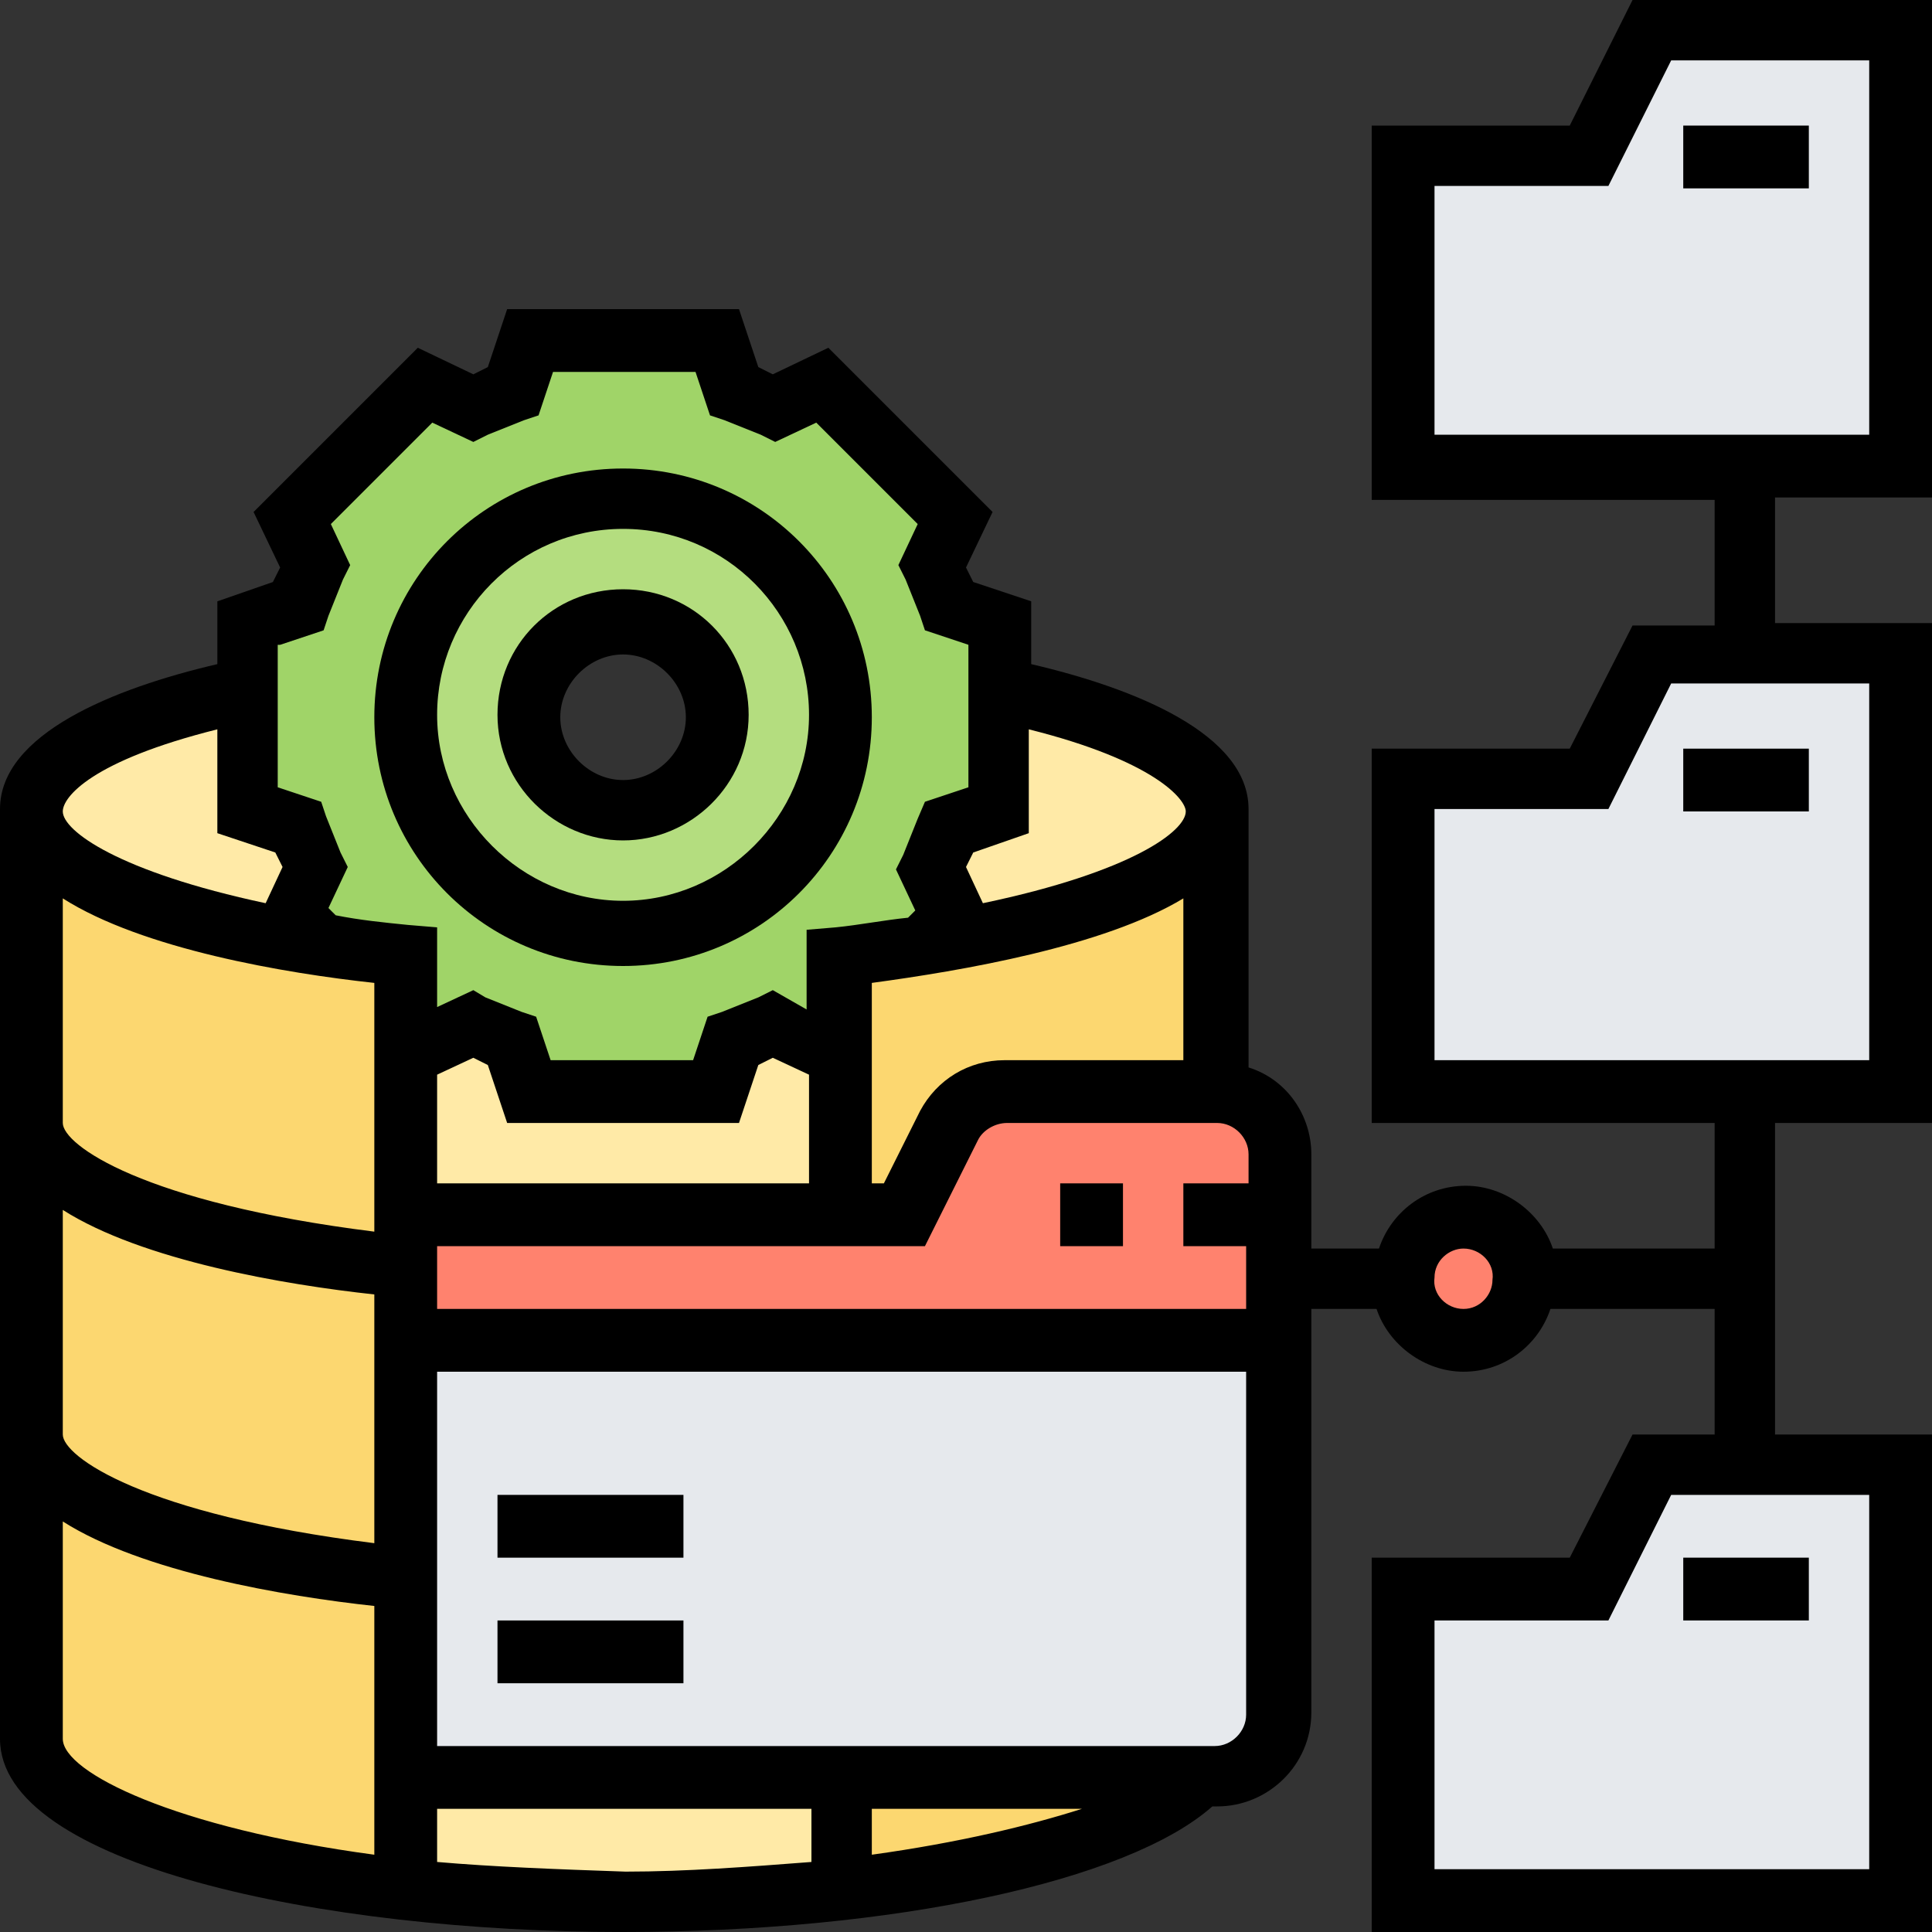 <?xml version="1.0" encoding="utf-8"?>
<!-- Generator: Adobe Illustrator 27.6.1, SVG Export Plug-In . SVG Version: 6.00 Build 0)  -->
<!DOCTYPE svg PUBLIC "-//W3C//DTD SVG 1.1//EN" "http://www.w3.org/Graphics/SVG/1.1/DTD/svg11.dtd">
<svg version="1.1"
	 id="Layer_1" xmlns:x="http://ns.adobe.com/Extensibility/1.0/" xmlns:i="http://ns.adobe.com/AdobeIllustrator/10.0/" xmlns:graph="http://ns.adobe.com/Graphs/1.0/" xmlns:svgjs="http://svgjs.com/svgjs"
	 xmlns="http://www.w3.org/2000/svg" xmlns:xlink="http://www.w3.org/1999/xlink" x="0px" y="0px" width="80px" height="80px"
	 viewBox="0 0 80 80" style="enable-background:new 0 0 80 80;" xml:space="preserve">
<rect x="0" y="0" width="80" height="80" fill="#333333" stroke="none"/>
<style type="text/css">
	.st0{fill:#A0D468;}
	.st1{fill:#B4DD7F;}
	.st2{fill:#FF826E;}
	.st3{fill:#E6E9ED;}
	.st4{fill:#FFEAA7;}
	.st5{fill:#FCD770;}
</style>
<g>
	<path class="st0" d="M16.8,42.5v-3c-1.2-0.1-2.3-0.3-3.4-0.5l-1.2-1.2l1-2c-0.3-0.5-0.5-1.1-0.7-1.6l-2.1-0.7v-7.7l2.1-0.7
		c0.2-0.6,0.4-1.1,0.7-1.6l-1-2l5.5-5.5l2,1c0.5-0.3,1.1-0.5,1.6-0.7l0.7-2.1h7.7l0.7,2.1c0.6,0.2,1.1,0.4,1.6,0.7l2-1l5.5,5.5l-1,2
		c0.3,0.5,0.5,1.1,0.7,1.6l2.1,0.7v7.7l-2.1,0.7c-0.2,0.6-0.4,1.1-0.7,1.6l1,2l-1.2,1.2c-1.1,0.2-2.2,0.3-3.4,0.5v3L34,43.4l-2-1
		c-0.5,0.3-1.1,0.5-1.6,0.7l-0.7,2.1h-7.7l-0.7-2.1c-0.6-0.2-1.1-0.4-1.6-0.7l-2,1L16.8,42.5z M34.8,29.7c0-5-4-9-9-9s-9,4-9,9
		s4,9,9,9S34.8,34.7,34.8,29.7z"/>
	<path class="st1" d="M25.8,20.6c5,0,9,4,9,9s-4,9-9,9s-9-4-9-9S20.8,20.6,25.8,20.6z M29.7,29.7c0-2.1-1.7-3.9-3.9-3.9
		s-3.9,1.7-3.9,3.9s1.7,3.9,3.9,3.9S29.7,31.8,29.7,29.7z"/>
	<circle class="st2" cx="60.6" cy="52.9" r="2.6"/>
	<path class="st3" d="M78.7,60.6v18.1H58.1V65.8h7.7l2.6-5.2h3.9H78.7z M78.7,27.1v18.1H58.1V32.3h7.7l2.6-5.2h3.9H78.7z M78.7,1.3
		v18.1H58.1V6.5h7.7l2.6-5.2H78.7z"/>
	<path class="st4" d="M34.8,73.5v4.7c-2.8,0.3-5.8,0.5-9,0.5s-6.2-0.2-9-0.5v-4.7H34.8z M38.3,39.1l1.2-1.2l-1-2
		c0.3-0.5,0.5-1.1,0.7-1.6l2.1-0.7v-5c5.5,1.2,9,3,9,5C50.3,35.9,45.5,38,38.3,39.1z M34.8,42.5v7.8H16.8v-7.8l0.8,0.8l2-1
		c0.5,0.3,1.1,0.5,1.6,0.7l0.7,2.1h7.7l0.7-2.1c0.6-0.2,1.1-0.4,1.6-0.7l2,1L34.8,42.5z M12.1,37.9l1.2,1.2c-7.2-1.1-12-3.2-12-5.5
		c0-2,3.5-3.8,9-5v5l2.1,0.7c0.2,0.6,0.4,1.1,0.7,1.6L12.1,37.9z"/>
	<path class="st5" d="M50.3,33.5v11.6h-8.7c-1,0-1.9,0.6-2.3,1.4l-1.9,3.7h-2.6V39.5c1.2-0.1,2.3-0.3,3.4-0.5
		C45.5,38,50.3,35.9,50.3,33.5z M34.8,73.5h14.8c-1.9,2.1-7.5,3.9-14.8,4.7V73.5z M16.8,55.5v9.9c-9.1-0.9-15.5-3.3-15.5-6V46.5
		c0,2.7,6.4,5.1,15.5,6V55.5z"/>
	<path class="st5" d="M16.8,73.5v4.7c-9.1-1-15.5-3.5-15.5-6.2V59.4c0,2.7,6.4,5.1,15.5,6V73.5z M16.8,52.5
		c-9.1-0.9-15.5-3.3-15.5-6V33.5c0,2.4,4.8,4.4,12,5.5c1.1,0.2,2.2,0.3,3.4,0.5v10.8V52.5z"/>
	<path class="st3" d="M16.8,73.5V55.5h36.1V71c0,1.4-1.2,2.6-2.6,2.6H34.8H16.8z"/>
	<path class="st2" d="M52.9,47.7v7.7H16.8v-5.2h20.6l1.9-3.7c0.4-0.9,1.3-1.4,2.3-1.4h8.7C51.7,45.2,52.9,46.3,52.9,47.7z"/>
	<path d="M25.8,40c5.7,0,10.3-4.6,10.3-10.3s-4.6-10.3-10.3-10.3S15.5,24,15.5,29.7S20.1,40,25.8,40z M25.8,21.9
		c4.3,0,7.7,3.5,7.7,7.7s-3.5,7.7-7.7,7.7s-7.7-3.5-7.7-7.7S21.5,21.9,25.8,21.9z"/>
	<path d="M25.8,34.8c2.8,0,5.2-2.3,5.2-5.2s-2.3-5.2-5.2-5.2s-5.2,2.3-5.2,5.2S23,34.8,25.8,34.8z M25.8,27.1c1.4,0,2.6,1.2,2.6,2.6
		c0,1.4-1.2,2.6-2.6,2.6s-2.6-1.2-2.6-2.6C23.2,28.3,24.4,27.1,25.8,27.1z M43.9,49h2.6v2.6h-2.6V49z M69.7,64.5h5.2v2.6h-5.2V64.5z
		"/>
	<path d="M80,20.6V0H67.6L65,5.2h-8.2v15.5H71v5.2h-3.4L65,31h-8.2v15.5H71v5.2h-6.7c-0.5-1.5-2-2.6-3.6-2.6c-1.7,0-3.1,1.1-3.6,2.6
		h-2.8v-3.9c0-1.6-1-3.1-2.6-3.6V33.5c0-3.1-4.7-5-9-6v-2.6l-2.4-0.8c-0.1-0.2-0.2-0.4-0.3-0.6l1.1-2.3l-6.8-6.8L32,15.5
		c-0.2-0.1-0.4-0.2-0.6-0.3l-0.8-2.4H21l-0.8,2.4c-0.2,0.1-0.4,0.2-0.6,0.3l-2.3-1.1l-6.8,6.8l1.1,2.3c-0.1,0.2-0.2,0.4-0.3,0.6
		L9,24.9v2.6c-4.3,1-9,2.9-9,6V72c0,5.2,13.3,8,25.8,8c11.2,0,20.9-2.1,24.4-5.2h0.2c2.1,0,3.9-1.7,3.9-3.9V54.2H57
		c0.5,1.5,2,2.6,3.6,2.6c1.7,0,3.1-1.1,3.6-2.6H71v5.2h-3.4L65,64.5h-8.2V80H80V59.4h-6.5V46.5H80V25.8h-6.5v-5.2H80z M49,37.2v6.7
		h-7.4c-1.5,0-2.8,0.8-3.5,2.1l-1.5,3h-0.5v-8.3C39.8,40.2,45.7,39.2,49,37.2L49,37.2z M33.5,49H18.1v-4.5l1.5-0.7
		c0.2,0.1,0.4,0.2,0.6,0.3l0.8,2.4h9.6l0.8-2.4c0.2-0.1,0.4-0.2,0.6-0.3l1.5,0.7V49z M18.1,51.6h20.2l2.2-4.4
		c0.2-0.4,0.7-0.7,1.2-0.7h8.7c0.7,0,1.3,0.6,1.3,1.3V49H49v2.6h2.6v2.6H18.1V51.6z M42.6,34.5v-4.3c5.2,1.3,6.5,2.9,6.5,3.4
		c0,0.8-2.2,2.5-8.4,3.8L40,35.9c0.1-0.2,0.2-0.4,0.3-0.6L42.6,34.5z M11.6,26.7l1.8-0.6l0.2-0.6c0.2-0.5,0.4-1,0.6-1.5l0.3-0.6
		l-0.8-1.7l4.2-4.2l1.7,0.8l0.6-0.3c0.5-0.2,1-0.4,1.5-0.6l0.6-0.2l0.6-1.8h5.9l0.6,1.8l0.6,0.2c0.5,0.2,1,0.4,1.5,0.6l0.6,0.3
		l1.7-0.8l4.2,4.2l-0.8,1.7l0.3,0.6c0.2,0.5,0.4,1,0.6,1.5l0.2,0.6l1.8,0.6v5.9l-1.8,0.6L38,33.9c-0.2,0.5-0.4,1-0.6,1.5l-0.3,0.6
		l0.8,1.7l-0.3,0.3c-1,0.1-2,0.3-3,0.4l-1.2,0.1v3.3L32,41l-0.6,0.3c-0.5,0.2-1,0.4-1.5,0.6l-0.6,0.2l-0.6,1.8h-5.9l-0.6-1.8
		l-0.6-0.2c-0.5-0.2-1-0.4-1.5-0.6L19.6,41l-1.5,0.7v-3.3l-1.2-0.1c-1-0.1-2-0.2-3-0.4l-0.3-0.3l0.8-1.7l-0.3-0.6
		c-0.2-0.5-0.4-1-0.6-1.5l-0.2-0.6l-1.8-0.6V26.7z M9,30.2v4.3l2.4,0.8c0.1,0.2,0.2,0.4,0.3,0.6l-0.7,1.5c-6.1-1.3-8.4-3-8.4-3.8
		C2.6,33,3.8,31.5,9,30.2z M2.6,37.2c3.3,2.1,9.2,3.1,12.9,3.5V51c-9.6-1.2-12.9-3.6-12.9-4.5V37.2z M2.6,50.1
		c3.3,2.1,9.2,3.1,12.9,3.5v10.3c-9.6-1.2-12.9-3.6-12.9-4.5V50.1z M2.6,72V63c3.3,2.1,9.2,3.1,12.9,3.5v10.3
		C7.3,75.7,2.6,73.4,2.6,72L2.6,72z M18.1,77.1v-2.2h15.5v2.2c-2.6,0.2-5.2,0.4-7.7,0.4C23,77.4,20.4,77.3,18.1,77.1z M36.1,76.8
		v-1.9h8.7C42.6,75.6,39.7,76.3,36.1,76.8z M50.3,72.3H18.1V56.8h33.5V71C51.6,71.7,51,72.3,50.3,72.3z M60.6,54.2
		c-0.7,0-1.3-0.6-1.2-1.3c0-0.7,0.6-1.2,1.2-1.2c0.7,0,1.3,0.6,1.2,1.3C61.8,53.6,61.3,54.2,60.6,54.2z M77.4,77.4H59.4V67.1h7.2
		l2.6-5.2h8.2V77.4z M77.4,43.9H59.4V33.5h7.2l2.6-5.2h8.2V43.9z M59.4,7.7h7.2l2.6-5.2h8.2v15.5H59.4V7.7z"/>
	<path d="M69.7,5.2h5.2v2.6h-5.2V5.2z M69.7,31h5.2v2.6h-5.2V31z M20.6,61.9h7.7v2.6h-7.7V61.9z M20.6,67.1h7.7v2.6h-7.7V67.1z"/>
</g>
</svg>

